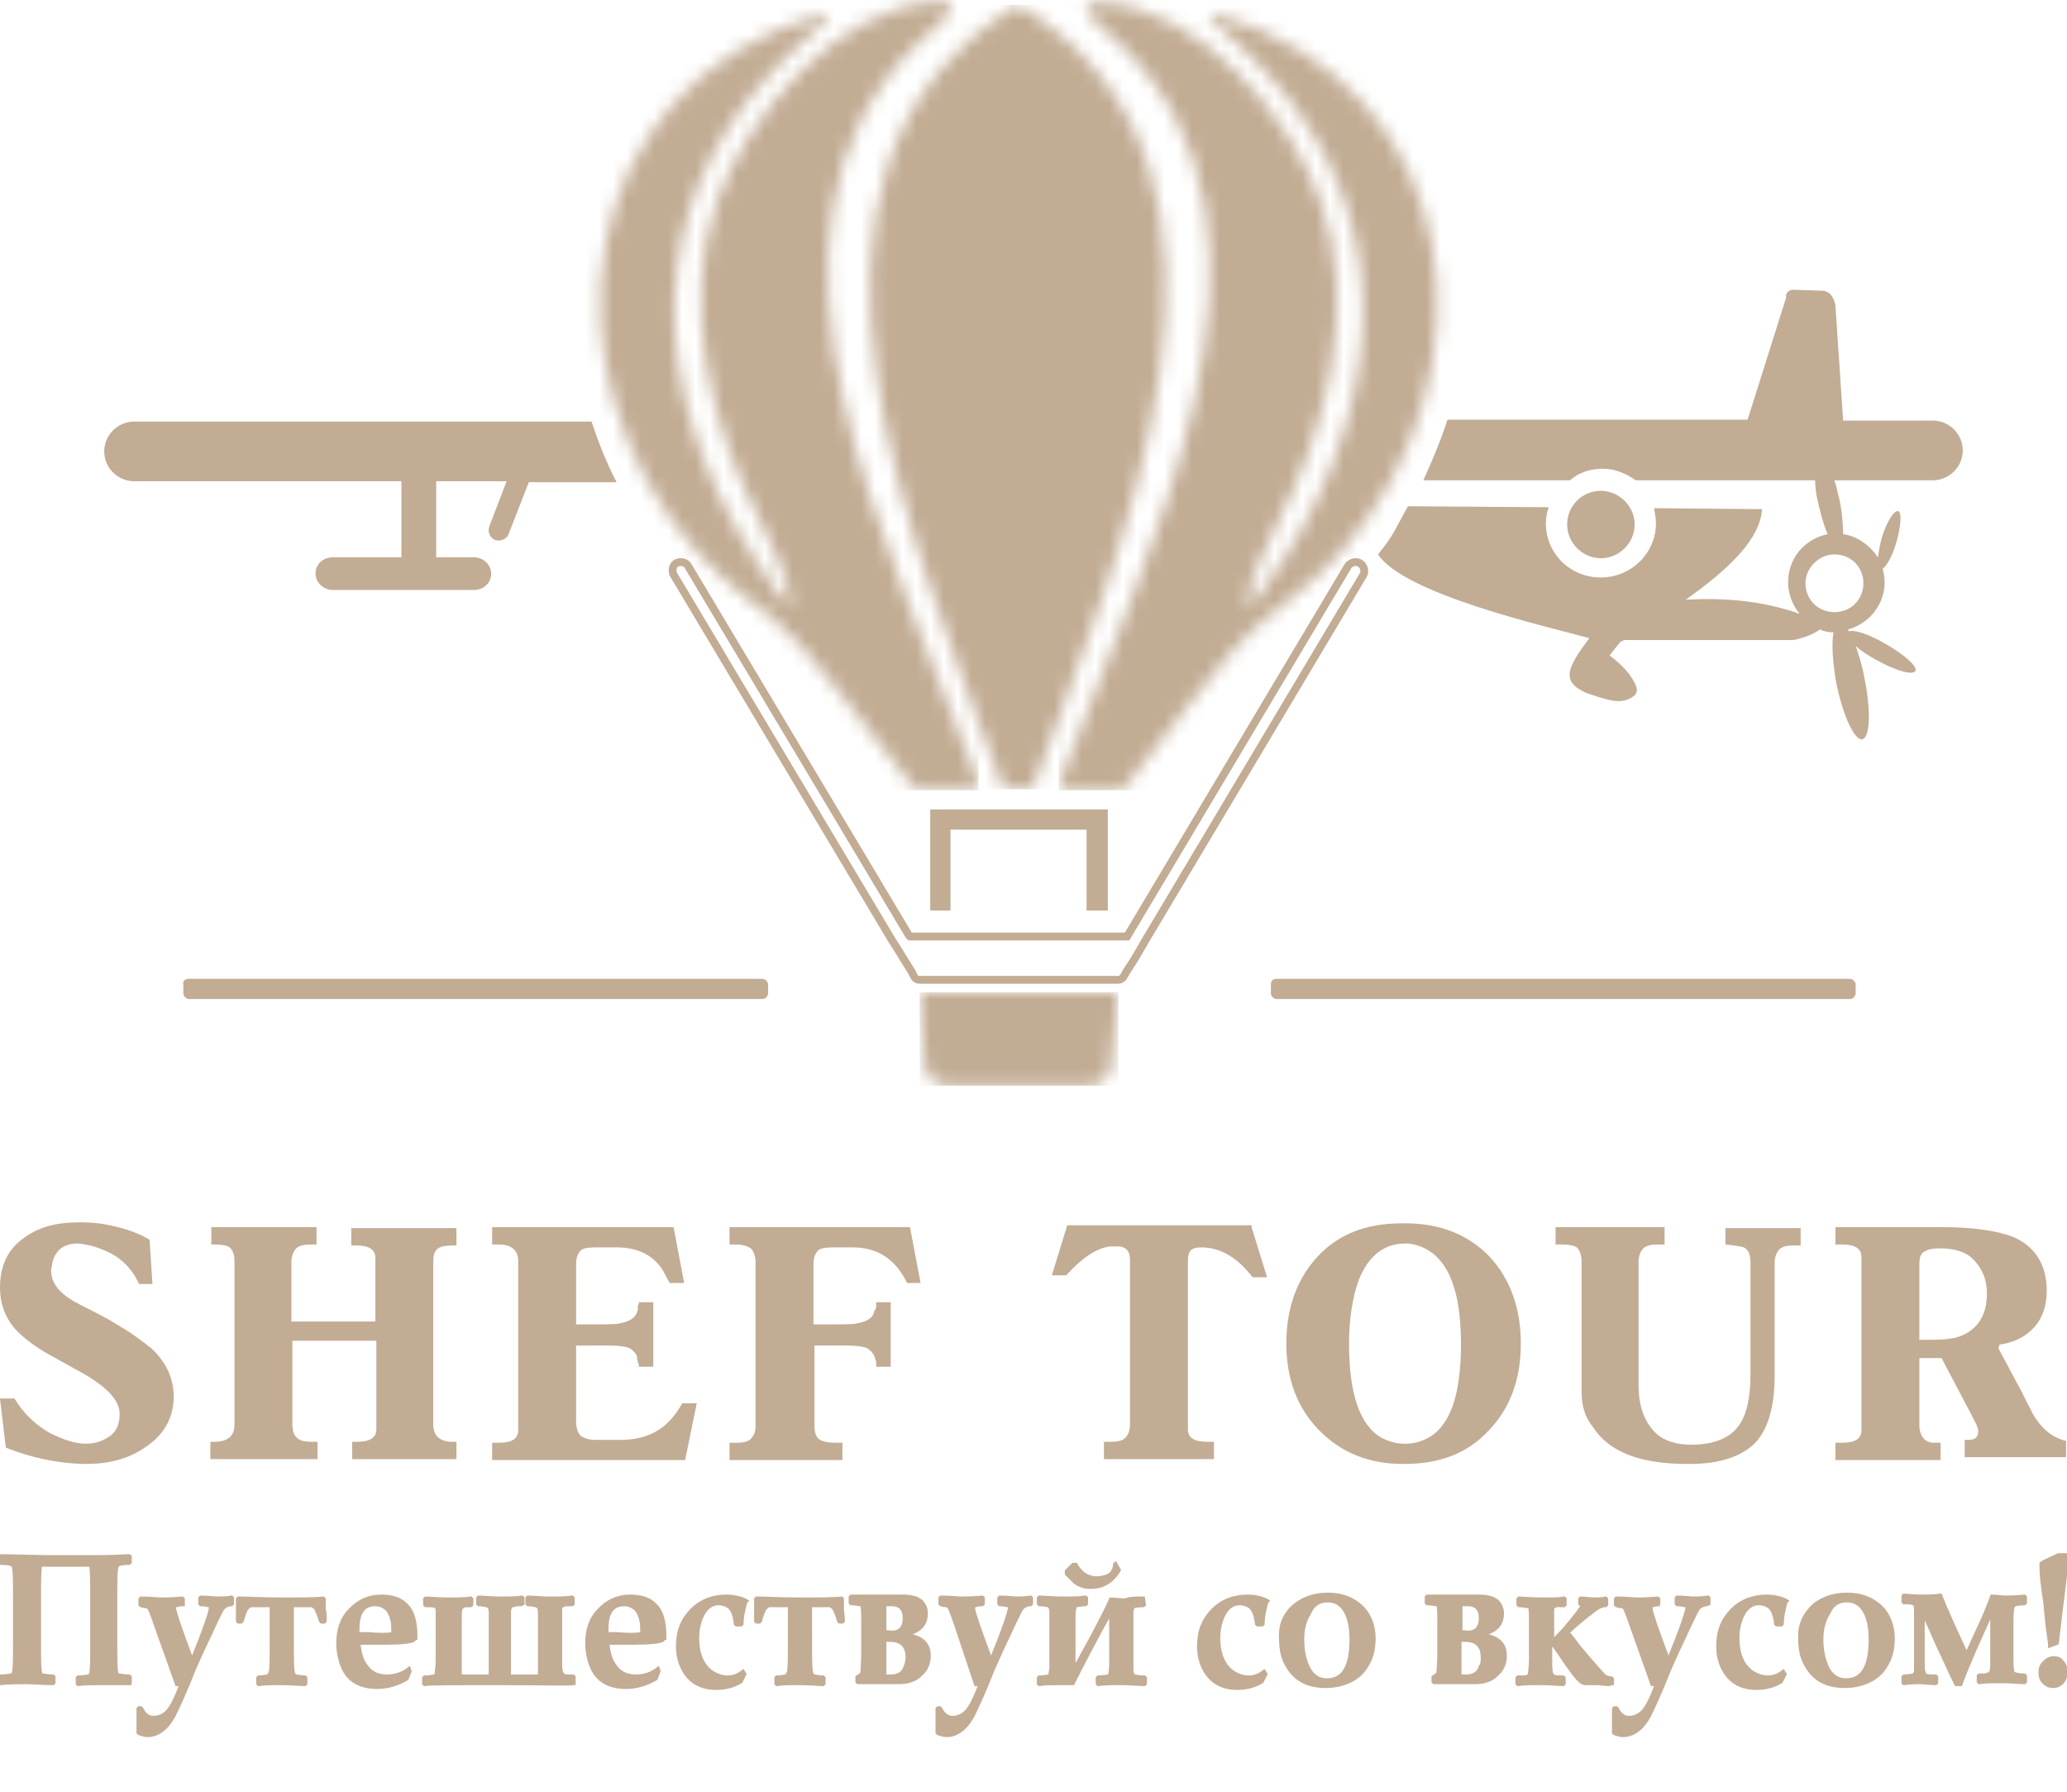 <svg width="150" height="130" viewBox="0 0 150 130" fill="none" xmlns="http://www.w3.org/2000/svg">
<g clip-path="url(#clip0_52_3577)">
<path d="M139.286 91.762V97.209H140.406C140.966 97.209 141.457 97.139 141.877 97.069C143.417 96.65 144.188 95.533 144.188 93.857C144.188 92.74 143.768 91.832 142.927 91.133C142.437 90.784 141.737 90.575 140.756 90.575C140.266 90.575 139.916 90.645 139.706 90.784C139.356 90.924 139.286 91.273 139.286 91.762ZM139.286 98.675V103.354C139.286 103.494 139.286 103.704 139.356 103.913C139.496 104.402 139.846 104.681 140.336 104.681H140.826V105.938H133.193V104.681H133.683C134.594 104.681 135.084 104.402 135.084 103.773V91.203C135.084 90.575 134.594 90.295 133.683 90.295H133.193V89.038H141.036C143.277 89.038 144.958 89.318 146.078 89.737C147.689 90.435 148.529 91.762 148.529 93.647C148.529 94.695 148.249 95.603 147.619 96.301C146.989 96.999 146.148 97.418 145.098 97.558L145.028 97.838L146.709 100.98C146.779 101.12 146.919 101.399 147.129 101.818C147.199 101.958 147.339 102.167 147.479 102.516C148.109 103.634 148.95 104.332 149.93 104.542V105.729H142.577V104.472H142.857C143.347 104.472 143.557 104.262 143.557 103.843C143.557 103.704 143.487 103.424 143.277 103.075C143.207 102.935 143.137 102.796 143.067 102.656L140.896 98.536H139.286V98.675ZM114.776 100.98V91.552C114.776 91.064 114.636 90.714 114.426 90.505C114.216 90.365 113.866 90.295 113.375 90.295H112.885V89.038H120.798V90.295H120.308C119.818 90.295 119.468 90.365 119.258 90.575C119.048 90.784 118.908 91.133 118.908 91.622V100.491C118.908 102.028 119.328 103.215 120.238 104.053C120.798 104.542 121.639 104.821 122.759 104.821C124.37 104.821 125.56 104.332 126.19 103.424C126.751 102.656 127.031 101.399 127.031 99.723V91.622C127.031 91.064 126.891 90.645 126.541 90.505C126.331 90.435 125.91 90.365 125.21 90.295V89.108H130.672V90.365H130.182C129.692 90.365 129.342 90.435 129.132 90.645C128.922 90.854 128.782 91.203 128.782 91.692V99.863C128.782 102.097 128.291 103.704 127.381 104.681C126.401 105.659 124.86 106.218 122.619 106.218H122.409C118.978 106.218 116.737 105.31 115.616 103.564C114.986 102.796 114.776 101.958 114.776 100.98ZM101.961 104.751C102.591 104.751 103.081 104.611 103.641 104.332C105.252 103.424 106.022 101.19 106.022 97.488C106.022 93.019 104.762 90.575 102.241 90.226H101.961C100.42 90.226 99.3 91.133 98.599 92.879C98.179 94.066 97.899 95.603 97.899 97.488C97.899 101.12 98.669 103.424 100.28 104.332C100.84 104.611 101.331 104.751 101.961 104.751ZM101.821 106.218C99.3 106.218 97.269 105.38 95.658 103.704C94.118 102.097 93.347 100.002 93.347 97.488C93.347 94.904 94.118 92.809 95.588 91.203C97.129 89.527 99.16 88.759 101.751 88.759H101.961C104.552 88.759 106.583 89.597 108.123 91.203C109.594 92.809 110.364 94.904 110.364 97.488C110.364 100.072 109.594 102.167 108.053 103.773C106.513 105.449 104.482 106.218 101.891 106.218H101.821ZM90.826 89.038L91.947 92.67H90.896C89.776 91.203 88.515 90.505 87.185 90.505C86.835 90.505 86.555 90.575 86.415 90.714C86.275 90.854 86.204 91.133 86.204 91.483V103.704C86.204 104.332 86.695 104.611 87.605 104.611H88.095V105.868H80.112V104.611H80.602C81.092 104.611 81.443 104.542 81.653 104.332C81.863 104.123 82.003 103.843 82.003 103.285V91.413C82.003 90.784 81.723 90.435 81.092 90.435H80.812C80.742 90.435 80.602 90.435 80.532 90.435C79.552 90.575 78.501 91.273 77.381 92.53H76.331L77.451 88.899H90.826V89.038ZM66.036 89.038L66.807 93.089H65.826C64.986 91.343 63.656 90.505 61.905 90.505H60.434C59.944 90.505 59.524 90.575 59.384 90.714C59.174 90.924 59.034 91.203 59.034 91.762V96.092H60.434C61.344 96.092 61.905 96.092 62.185 96.022C62.955 95.882 63.375 95.603 63.445 95.114L63.515 95.044V94.974C63.515 94.974 63.585 94.904 63.585 94.835V94.485H64.636V99.164H63.585V98.885C63.585 98.745 63.515 98.606 63.445 98.396C63.375 98.187 63.165 97.977 62.955 97.838C62.675 97.698 62.185 97.628 61.415 97.628H59.104V103.424C59.104 103.983 59.244 104.332 59.524 104.472C59.734 104.611 60.154 104.681 60.714 104.681H61.135V105.938H52.941V104.681H53.431C53.922 104.681 54.272 104.611 54.482 104.402C54.692 104.192 54.832 103.913 54.832 103.424V91.622C54.832 91.133 54.692 90.784 54.482 90.575C54.272 90.435 53.922 90.295 53.431 90.295H52.941V89.038H66.036ZM48.88 89.038L49.65 93.089H48.599C48.529 92.949 48.319 92.6 48.109 92.181C47.409 91.064 46.288 90.505 44.748 90.505H43.207C42.647 90.505 42.297 90.575 42.157 90.714C41.947 90.924 41.807 91.203 41.807 91.762V96.092H43.207C44.118 96.092 44.748 96.092 44.958 96.022C45.728 95.882 46.148 95.603 46.288 95.044V94.974C46.288 94.904 46.288 94.904 46.288 94.835V94.765C46.288 94.765 46.288 94.695 46.358 94.625V94.485H47.409V99.164H46.358V99.025C46.358 98.955 46.358 98.955 46.288 98.885V98.815C46.288 98.745 46.218 98.606 46.218 98.396C46.148 98.187 45.938 97.977 45.728 97.838C45.448 97.698 44.958 97.628 44.188 97.628H41.807V103.145C41.807 103.634 41.947 103.983 42.157 104.192C42.367 104.332 42.717 104.472 43.207 104.472H45.028C46.569 104.472 47.759 103.983 48.599 103.075C48.95 102.726 49.23 102.307 49.51 101.818H50.56L49.72 105.938H35.714V104.681H36.205C37.115 104.681 37.605 104.402 37.605 103.773V91.483C37.605 90.714 37.115 90.295 36.205 90.295H35.714V89.038H48.88ZM17.017 103.354V91.483C17.017 90.994 16.877 90.714 16.667 90.505C16.457 90.365 16.106 90.295 15.616 90.295H15.336V89.038H22.969V90.295H22.619C22.129 90.295 21.709 90.365 21.499 90.575C21.288 90.784 21.148 91.133 21.148 91.622V95.882H27.241V91.273C27.241 90.645 26.751 90.365 25.84 90.365H25.49V89.108H33.123V90.365H32.913C32.353 90.365 32.003 90.435 31.793 90.575C31.513 90.784 31.443 91.064 31.443 91.622V103.354C31.443 104.192 31.933 104.611 32.843 104.611H33.123V105.868H25.56V104.611H25.91C26.821 104.611 27.311 104.332 27.311 103.704V97.279H21.218V103.354C21.218 103.843 21.358 104.192 21.569 104.332C21.779 104.542 22.129 104.611 22.689 104.611H23.039V105.868H15.266V104.611H15.546C16.527 104.611 17.017 104.192 17.017 103.354ZM10.084 93.159C9.594 92.041 8.754 91.203 7.563 90.714C7.073 90.505 6.653 90.365 6.162 90.295C5.882 90.226 5.742 90.226 5.602 90.226C4.622 90.226 3.992 90.714 3.782 91.692C3.782 91.832 3.711 91.971 3.711 92.181C3.711 93.089 4.272 93.787 5.462 94.485C5.532 94.485 5.602 94.555 5.742 94.625C7.143 95.323 8.053 95.812 8.473 96.092C9.454 96.65 10.294 97.279 10.994 97.838C12.045 98.815 12.605 100.002 12.605 101.329C12.605 102.866 11.905 104.123 10.504 105.03C9.314 105.868 7.843 106.218 6.232 106.218H5.952C4.202 106.148 2.311 105.799 0.42 105.03L0 101.469H1.05C1.681 102.516 2.521 103.354 3.641 103.983C4.622 104.472 5.462 104.751 6.232 104.751C6.933 104.751 7.493 104.542 7.983 104.192C8.473 103.843 8.683 103.285 8.683 102.586C8.683 101.539 7.633 100.491 5.532 99.374L3.641 98.326C2.521 97.698 1.681 97.069 1.05 96.371C0.35 95.533 0 94.555 0 93.438C0 91.832 0.56 90.645 1.751 89.807C2.801 89.038 4.062 88.689 5.742 88.689H5.952C6.653 88.689 7.423 88.759 8.263 88.969C9.244 89.178 10.154 89.527 10.854 89.946L11.064 93.159H10.084Z" fill="#C2AC94"/>
<path fill-rule="evenodd" clip-rule="evenodd" d="M31.653 34.917V40.434H34.384C35.084 40.434 35.644 40.993 35.644 41.621C35.644 42.319 35.084 42.808 34.384 42.808H24.16C23.459 42.808 22.899 42.25 22.899 41.621C22.899 40.923 23.459 40.434 24.16 40.434H29.132V34.917H9.734C8.543 34.917 7.563 33.939 7.563 32.752C7.563 31.565 8.543 30.587 9.734 30.587H42.927C43.417 32.054 43.978 33.52 44.748 34.987H38.375L36.905 38.758C36.765 39.107 36.344 39.317 35.924 39.177C35.574 39.037 35.364 38.618 35.504 38.199L36.765 34.917H31.653Z" fill="#C2AC94"/>
<path fill-rule="evenodd" clip-rule="evenodd" d="M133.123 40.224C134.314 40.224 135.224 41.132 135.224 42.319C135.224 43.507 134.314 44.414 133.123 44.414C131.933 44.414 131.022 43.507 131.022 42.319C131.022 41.202 132.003 40.224 133.123 40.224ZM116.176 35.615C117.507 35.615 118.627 36.733 118.627 38.059C118.627 39.386 117.507 40.504 116.176 40.504C114.846 40.504 113.725 39.386 113.725 38.059C113.725 36.733 114.776 35.615 116.176 35.615ZM130.042 21.02L132.143 21.09C132.773 21.09 133.053 21.509 133.193 22.137L133.754 30.517H140.266C141.457 30.517 142.437 31.495 142.437 32.682C142.437 33.87 141.457 34.847 140.266 34.847H133.123C133.263 35.266 133.333 35.685 133.473 36.174C133.683 37.152 133.754 38.129 133.754 38.758C134.804 38.898 135.714 39.596 136.275 40.434C136.345 40.015 136.415 39.526 136.555 39.037C136.905 37.85 137.465 37.012 137.745 37.082C138.025 37.152 137.955 38.199 137.605 39.386C137.325 40.364 136.905 41.062 136.625 41.272C136.695 41.551 136.765 41.9 136.765 42.25C136.765 43.856 135.644 45.252 134.104 45.671L134.174 45.811C134.594 45.671 135.644 46.021 136.835 46.719C138.165 47.487 139.146 48.325 139.006 48.674C138.796 49.023 137.605 48.674 136.204 47.906C135.574 47.557 135.014 47.208 134.664 46.859C134.874 47.487 135.154 48.325 135.294 49.163C135.784 51.538 135.714 53.493 135.154 53.633C134.594 53.772 133.754 51.956 133.263 49.582C132.983 48.046 132.913 46.649 133.053 45.881C132.703 45.881 132.353 45.811 132.073 45.671C131.583 46.021 130.882 46.3 130.112 46.44H117.857L117.577 46.579L116.807 47.557C117.647 48.185 118.207 48.814 118.487 49.303C118.908 50.001 118.978 50.42 118.067 50.769C117.297 51.049 116.387 50.7 115.126 50.281C113.235 49.443 113.725 48.465 115.336 46.3C111.975 45.392 101.891 43.088 100 40.224C101.19 38.758 101.19 38.478 102.171 36.733L112.395 36.803C112.255 37.152 112.185 37.571 112.185 37.99C112.185 40.154 113.936 41.9 116.176 41.9C118.347 41.9 120.168 40.154 120.168 37.99C120.168 37.571 120.098 37.221 120.028 36.872L127.871 36.942C127.731 39.107 125.49 41.272 122.339 43.507C125.14 43.367 127.661 43.576 130.252 44.414L130.602 44.554C130.112 43.926 129.762 43.157 129.762 42.25C129.762 40.504 130.952 39.107 132.633 38.758C132.353 38.129 132.143 37.361 131.933 36.453C131.793 35.895 131.723 35.336 131.723 34.847H118.697C117.997 34.358 117.227 34.009 116.317 34.009C115.406 34.009 114.566 34.288 113.936 34.847H103.291C103.922 33.45 104.552 31.984 105.042 30.448H126.821L129.622 21.579C129.552 21.299 129.762 21.09 130.042 21.02Z" fill="#C2AC94"/>
<path fill-rule="evenodd" clip-rule="evenodd" d="M13.726 71.021H55.322C55.532 71.021 55.742 71.231 55.742 71.44V72.069C55.742 72.278 55.532 72.488 55.322 72.488H13.726C13.516 72.488 13.306 72.278 13.306 72.069V71.44C13.236 71.161 13.446 71.021 13.726 71.021Z" fill="#C2AC94"/>
<path fill-rule="evenodd" clip-rule="evenodd" d="M67.507 58.73H68.977H78.851H80.392V60.197V66.063H78.851V60.197H68.977V66.063H67.507V60.197V58.73Z" fill="#C2AC94"/>
<mask id="mask0_52_3577" style="mask-type:luminance" maskUnits="userSpaceOnUse" x="66" y="71" width="16" height="8">
<path d="M66.737 71.999H81.163L80.672 77.166C80.602 78.004 79.972 78.773 79.062 78.773H68.698C67.857 78.773 67.157 78.074 67.087 77.166L66.737 71.999Z" fill="white"/>
</mask>
<g mask="url(#mask0_52_3577)">
<path d="M81.163 71.999H66.737V78.773H81.163V71.999Z" fill="#C2AC94"/>
</g>
<path d="M98.669 40.853C98.389 40.713 98.039 40.783 97.829 41.062L81.793 67.948H66.037L65.966 67.879L49.93 41.062C49.79 40.783 49.37 40.713 49.09 40.853C48.81 40.992 48.739 41.411 48.88 41.691L64.776 68.298L64.916 68.507L66.177 70.532C66.317 70.812 66.387 71.091 66.737 71.091H81.162C81.443 71.091 81.583 70.812 81.723 70.532L82.353 69.555L83.123 68.228L98.95 41.691C99.09 41.411 98.95 40.992 98.669 40.853Z" stroke="#C2AC94" stroke-width="0.567" stroke-miterlimit="22.926"/>
<mask id="mask1_52_3577" style="mask-type:luminance" maskUnits="userSpaceOnUse" x="63" y="0" width="22" height="58">
<path d="M73.88 0.349C93.908 12.43 80.882 40.713 74.93 57.264H72.829C66.877 40.713 53.852 12.5 73.88 0.349Z" fill="white"/>
</mask>
<g mask="url(#mask1_52_3577)">
<path d="M93.978 0.349H53.852V57.264H93.978V0.349Z" fill="#C2AC94"/>
</g>
<mask id="mask2_52_3577" style="mask-type:luminance" maskUnits="userSpaceOnUse" x="43" y="0" width="29" height="58">
<path d="M66.457 57.334C63.656 54.051 59.384 47.627 56.233 45.043C54.762 43.786 52.731 42.389 50.7 40.154C39.006 27.026 41.527 6.355 59.384 1.117C61.485 0.489 58.474 2.793 58.123 3.142C47.199 12.989 46.569 25.838 53.361 38.199C54.132 39.596 55.742 42.18 56.723 43.367C57.143 43.856 57.423 43.995 57.353 43.367C57.143 41.9 55.883 39.247 55.182 37.85C51.611 31.006 49.37 22.137 52.031 14.595C54.202 8.45 60.785 0.559 67.787 0.14C70.868 -0.07 67.507 2.235 66.807 2.933C52.171 16.76 65.196 40.853 70.728 56.007C70.868 56.286 71.009 56.775 71.079 57.334H66.457Z" fill="white"/>
</mask>
<g mask="url(#mask2_52_3577)">
<path d="M71.009 0H39.006V57.334H71.009V0Z" fill="#C2AC94"/>
</g>
<mask id="mask3_52_3577" style="mask-type:luminance" maskUnits="userSpaceOnUse" x="76" y="0" width="29" height="58">
<path d="M81.443 57.334C84.244 54.051 88.516 47.627 91.667 45.043C93.137 43.786 95.168 42.389 97.199 40.154C108.824 27.096 106.373 6.425 88.516 1.117C86.415 0.489 89.426 2.793 89.776 3.142C100.63 13.059 101.261 25.908 94.538 38.269C93.768 39.666 92.157 42.249 91.177 43.437C90.756 43.925 90.476 44.065 90.546 43.437C90.756 41.97 92.017 39.316 92.717 37.92C96.289 31.076 98.529 22.207 95.868 14.665C93.698 8.52 87.115 0.628 80.112 0.209C77.031 -4.87864e-05 80.392 2.304 81.093 3.003C95.728 16.83 82.703 40.923 77.171 56.077C77.031 56.356 76.891 56.845 76.821 57.404H81.443V57.334Z" fill="white"/>
</mask>
<g mask="url(#mask3_52_3577)">
<path d="M108.824 0H76.821V57.334H108.824V0Z" fill="#C2AC94"/>
</g>
<path fill-rule="evenodd" clip-rule="evenodd" d="M92.647 71.021H134.244C134.454 71.021 134.664 71.231 134.664 71.44V72.069C134.664 72.278 134.454 72.488 134.244 72.488H92.647C92.437 72.488 92.227 72.278 92.227 72.069V71.44C92.227 71.161 92.367 71.021 92.647 71.021Z" fill="#C2AC94"/>
<path d="M149.02 120.274C149.3 120.274 149.51 120.343 149.65 120.553C149.86 120.762 149.93 120.972 149.93 121.321C149.93 121.6 149.86 121.88 149.65 122.089C149.44 122.299 149.23 122.369 149.02 122.369C148.74 122.369 148.529 122.299 148.319 122.089C148.109 121.88 148.039 121.67 148.039 121.321C148.039 121.042 148.109 120.832 148.319 120.623C148.529 120.413 148.74 120.274 149.02 120.274ZM148.74 119.436C148.74 119.226 148.669 118.877 148.599 118.318C148.529 117.759 148.459 117.061 148.389 116.293C148.179 114.966 148.109 114.128 148.109 113.709C148.109 113.639 148.109 113.569 148.109 113.43C148.179 113.36 148.599 113.15 149.37 112.801H150C150 112.941 150 113.011 150 113.081C150 113.43 149.93 113.919 149.86 114.617L149.58 116.852L149.3 119.226L148.74 119.436ZM142.297 122.229H141.947C141.947 122.229 141.807 121.95 141.597 121.531L140.826 119.854C140.616 119.435 140.406 118.947 140.196 118.458L139.566 117.061V120.413C139.566 120.902 139.566 121.251 139.636 121.321C139.636 121.461 139.706 121.531 139.776 121.531C139.846 121.6 140.056 121.6 140.476 121.6L140.546 121.67V122.089L140.476 122.159C140.056 122.159 139.636 122.089 139.286 122.089C139.006 122.089 138.655 122.089 138.165 122.159L138.095 122.089V121.67L138.165 121.6C138.515 121.6 138.725 121.531 138.796 121.531C138.866 121.531 138.936 121.461 139.006 121.321C139.006 121.251 139.006 120.902 139.006 120.343V117.899V116.852C139.006 116.642 139.006 116.502 138.936 116.433C138.866 116.363 138.725 116.293 138.445 116.293C138.375 116.293 138.305 116.293 138.165 116.293L138.095 116.223V115.804L138.165 115.734C138.515 115.734 138.866 115.804 139.356 115.804C139.846 115.804 140.336 115.804 140.826 115.734C141.176 116.642 141.807 118.039 142.717 119.994C142.997 119.366 143.347 118.597 143.768 117.69C144.188 116.782 144.398 116.153 144.538 115.804C144.888 115.804 145.238 115.874 145.518 115.874C145.658 115.874 146.148 115.874 146.919 115.804L146.989 115.874V116.293L146.919 116.363C146.569 116.363 146.359 116.433 146.289 116.433C146.218 116.433 146.148 116.502 146.078 116.572C146.078 116.642 146.008 116.991 146.008 117.48C146.008 118.039 146.008 118.458 146.008 118.877C146.008 119.505 146.008 120.064 146.008 120.553C146.008 121.042 146.078 121.251 146.078 121.321C146.078 121.391 146.148 121.391 146.289 121.461C146.359 121.461 146.569 121.531 146.919 121.531L146.989 121.6V122.019L146.919 122.089C146.499 122.089 145.938 122.019 145.238 122.019C144.678 122.019 144.118 122.019 143.627 122.089L143.557 122.019V121.6L143.627 121.531C143.978 121.531 144.188 121.531 144.258 121.461C144.328 121.461 144.398 121.391 144.468 121.321C144.468 121.251 144.538 121.112 144.538 120.832C144.538 120.553 144.538 119.994 144.538 119.086V116.991C143.627 119.016 142.857 120.693 142.297 122.229ZM132.213 118.947C132.213 119.715 132.353 120.343 132.563 120.832C132.843 121.531 133.333 121.88 133.964 121.88C135.154 121.88 135.714 120.902 135.714 118.947C135.714 118.109 135.574 117.41 135.294 116.921C135.014 116.433 134.594 116.153 134.034 116.153C133.403 116.153 132.983 116.433 132.703 117.061C132.353 117.62 132.213 118.248 132.213 118.947ZM131.653 116.433C132.283 115.944 133.053 115.664 134.034 115.664C135.014 115.664 135.784 115.944 136.415 116.502C137.045 117.061 137.395 117.899 137.395 118.877C137.395 119.575 137.255 120.204 136.975 120.693C136.695 121.251 136.275 121.67 135.714 121.95C135.154 122.229 134.524 122.369 133.894 122.369C132.563 122.369 131.653 121.88 131.092 120.902C130.742 120.343 130.602 119.715 130.602 118.877C130.532 117.899 130.952 117.061 131.653 116.433ZM129.622 116.223C129.482 116.712 129.342 117.271 129.342 117.829L129.272 117.899H128.922L128.852 117.829C128.782 117.131 128.571 116.642 128.221 116.502C128.081 116.433 127.871 116.363 127.661 116.363C127.031 116.363 126.611 116.782 126.331 117.55C126.19 117.969 126.12 118.388 126.12 118.807C126.12 119.994 126.471 120.832 127.171 121.321C127.521 121.531 127.871 121.67 128.291 121.67C128.711 121.67 129.062 121.531 129.412 121.251L129.552 121.461L129.272 122.019C128.711 122.369 128.081 122.508 127.451 122.508C126.611 122.508 125.91 122.229 125.42 121.67C124.93 121.112 124.65 120.343 124.65 119.436C124.65 118.318 125 117.48 125.7 116.782C126.331 116.153 127.171 115.804 128.221 115.804C128.782 115.804 129.342 115.944 129.692 116.153L129.622 116.223ZM123.95 116.363L123.88 116.433C123.599 116.433 123.389 116.572 123.249 116.712C123.109 116.921 122.619 117.969 121.709 119.924C121.359 120.693 121.078 121.321 120.868 121.88C120.378 123.067 120.028 123.835 119.818 124.254C119.678 124.603 119.468 124.883 119.258 125.162C118.838 125.651 118.347 125.93 117.787 125.93C117.577 125.93 117.367 125.86 117.157 125.79L117.087 125.721C117.087 125.441 117.087 125.162 117.087 125.022C117.087 124.603 117.087 124.254 117.087 123.975L117.157 123.905H117.297L117.367 123.975C117.577 124.394 117.857 124.603 118.207 124.603C118.557 124.603 118.908 124.464 119.188 124.184C119.468 123.905 119.748 123.346 120.028 122.648C120.098 122.438 120.168 122.299 120.238 122.229H119.888L118.347 117.899C118.137 117.271 117.997 116.921 117.927 116.782C117.857 116.642 117.787 116.572 117.647 116.572C117.577 116.572 117.507 116.572 117.297 116.502L117.227 116.433V116.014L117.297 115.944C117.997 115.944 118.487 116.014 118.768 116.014C119.048 116.014 119.608 116.014 120.308 115.944L120.378 116.014V116.433H120.448C120.308 116.433 120.168 116.433 119.958 116.502C119.818 116.502 119.818 116.572 119.818 116.712C119.818 116.921 120.238 118.178 121.078 120.413C121.989 118.178 122.409 116.921 122.409 116.642C122.409 116.572 122.339 116.502 122.269 116.502C122.199 116.502 121.989 116.433 121.709 116.433L121.639 116.363V115.944L121.709 115.874C122.269 115.874 122.689 115.944 122.899 115.944C123.179 115.944 123.529 115.944 123.95 115.874L124.02 115.944V116.363H123.95ZM116.877 122.159L116.807 122.229C116.457 122.229 116.176 122.159 115.896 122.159C115.826 122.159 115.686 122.159 115.476 122.159C115.266 122.159 115.126 122.159 115.056 122.159C114.916 122.159 114.776 122.089 114.706 122.019C114.426 121.81 114.076 121.321 113.585 120.623C113.025 119.785 112.675 119.296 112.535 119.156V120.413C112.535 120.902 112.535 121.251 112.605 121.391C112.605 121.531 112.745 121.6 112.955 121.67C112.955 121.67 113.095 121.67 113.445 121.67L113.515 121.74V122.159L113.445 122.229C113.095 122.229 112.535 122.159 111.835 122.159C111.134 122.159 110.574 122.159 110.154 122.229L110.084 122.159V121.74L110.154 121.67C110.434 121.67 110.574 121.67 110.644 121.67C110.854 121.67 110.994 121.531 110.994 121.391C110.994 121.251 111.064 120.972 111.064 120.413V118.248C111.064 117.201 111.064 116.712 110.994 116.642C110.924 116.572 110.924 116.572 110.854 116.572C110.784 116.572 110.504 116.502 110.224 116.502L110.154 116.433V116.014L110.224 115.944C110.574 115.944 111.134 116.014 111.905 116.014C112.605 116.014 113.165 116.014 113.515 115.944L113.585 116.014V116.433L113.515 116.502C113.165 116.502 113.025 116.502 113.025 116.502C112.815 116.502 112.675 116.642 112.675 116.782C112.675 116.921 112.675 117.271 112.675 117.829V119.016C113.165 118.597 113.725 117.969 114.426 117.061C114.636 116.782 114.776 116.572 114.776 116.572C114.776 116.502 114.776 116.502 114.706 116.433L114.636 116.363V116.014L114.706 115.944C115.056 115.944 115.406 116.014 115.686 116.014C115.966 116.014 116.246 116.014 116.527 115.944L116.597 116.014V116.433L116.527 116.502C116.246 116.502 115.966 116.642 115.616 116.921C114.986 117.41 114.356 117.899 113.796 118.458C113.936 118.597 114.216 118.947 114.566 119.436L115.336 120.343C115.896 120.972 116.246 121.391 116.387 121.531C116.527 121.67 116.737 121.74 116.947 121.74L117.017 121.81V122.159H116.877ZM107.563 120.274C107.563 119.435 107.143 119.016 106.303 119.016C106.162 119.016 106.092 119.016 105.952 119.016V120.972C105.952 121.181 105.952 121.391 105.952 121.6C106.092 121.6 106.232 121.6 106.373 121.6C106.933 121.6 107.283 121.391 107.423 120.902C107.563 120.762 107.563 120.483 107.563 120.274ZM107.423 117.41C107.423 116.782 107.143 116.433 106.513 116.433C106.373 116.433 106.162 116.433 106.022 116.433C106.022 116.782 106.022 117.061 106.022 117.271V118.388C106.092 118.388 106.162 118.388 106.232 118.388C107.003 118.528 107.423 118.178 107.423 117.41ZM109.244 120.134C109.244 120.693 109.034 121.181 108.613 121.531C108.193 121.95 107.633 122.089 107.003 122.089C106.933 122.089 106.653 122.089 106.162 122.089C106.022 122.089 105.672 122.089 105.252 122.089C104.622 122.089 104.202 122.089 104.062 122.089L103.992 122.019V121.74V121.67C104.202 121.531 104.342 121.461 104.342 121.391C104.342 121.321 104.412 120.762 104.412 119.924V117.969C104.412 117.061 104.412 116.642 104.342 116.502C104.272 116.433 104.272 116.433 104.202 116.433C104.132 116.433 103.922 116.363 103.571 116.363L103.501 116.293V115.874L103.571 115.804C104.272 115.804 104.692 115.804 104.832 115.804C105.812 115.804 106.513 115.804 106.863 115.804C107.073 115.804 107.283 115.804 107.353 115.804C108.123 115.804 108.613 116.014 108.824 116.363C108.964 116.572 109.034 116.782 109.034 117.061C109.034 117.62 108.824 118.039 108.333 118.318C108.123 118.458 107.843 118.528 107.563 118.597C108.683 118.737 109.244 119.226 109.244 120.134ZM94.538 118.947C94.538 119.715 94.678 120.343 94.888 120.832C95.168 121.531 95.658 121.88 96.288 121.88C97.479 121.88 98.039 120.902 98.039 118.947C98.039 118.109 97.899 117.41 97.619 116.921C97.339 116.433 96.919 116.153 96.359 116.153C95.728 116.153 95.308 116.433 95.028 117.061C94.678 117.62 94.538 118.248 94.538 118.947ZM93.978 116.433C94.608 115.944 95.378 115.664 96.359 115.664C97.339 115.664 98.109 115.944 98.74 116.502C99.37 117.061 99.72 117.899 99.72 118.877C99.72 119.575 99.58 120.204 99.3 120.693C99.02 121.251 98.599 121.67 98.039 121.95C97.479 122.229 96.849 122.369 96.219 122.369C94.888 122.369 93.978 121.88 93.417 120.902C93.067 120.343 92.927 119.715 92.927 118.877C92.857 117.899 93.207 117.061 93.978 116.433ZM91.947 116.223C91.807 116.712 91.667 117.271 91.667 117.829L91.597 117.899H91.246L91.177 117.829C91.106 117.131 90.896 116.642 90.546 116.502C90.406 116.433 90.196 116.363 89.986 116.363C89.356 116.363 88.936 116.782 88.656 117.55C88.515 117.969 88.445 118.388 88.445 118.807C88.445 119.994 88.796 120.832 89.496 121.321C89.846 121.531 90.196 121.67 90.616 121.67C91.036 121.67 91.387 121.531 91.737 121.251L91.877 121.461L91.597 122.019C91.036 122.369 90.406 122.508 89.776 122.508C88.936 122.508 88.235 122.229 87.745 121.67C87.255 121.112 86.975 120.343 86.975 119.436C86.975 118.318 87.325 117.48 88.025 116.782C88.656 116.153 89.496 115.804 90.546 115.804C91.106 115.804 91.667 115.944 92.017 116.153L91.947 116.223ZM80.952 113.43L81.233 113.919C80.742 114.757 80.042 115.176 79.202 115.176C78.992 115.176 78.781 115.176 78.571 115.106C78.361 115.036 78.221 114.966 78.011 114.826C77.871 114.687 77.661 114.477 77.381 114.198V113.988L77.871 113.5H78.081C78.431 114.128 78.922 114.477 79.622 114.477C79.902 114.477 80.112 114.407 80.322 114.338C80.532 114.268 80.672 114.128 80.742 113.988C80.812 113.849 80.882 113.709 80.882 113.5L80.952 113.43ZM82.983 115.944L83.053 116.433L82.983 116.502C82.563 116.502 82.353 116.572 82.283 116.572C82.213 116.642 82.143 116.782 82.143 116.991V117.55C82.143 117.759 82.143 118.178 82.143 118.947C82.143 119.645 82.143 120.204 82.143 120.693C82.143 121.112 82.143 121.391 82.213 121.461C82.213 121.531 82.283 121.6 82.353 121.6C82.423 121.6 82.633 121.67 83.053 121.67L83.123 121.74V122.159L83.053 122.229C82.633 122.229 82.143 122.159 81.373 122.159C80.672 122.159 80.112 122.159 79.692 122.229L79.622 122.159V121.74L79.692 121.67C80.042 121.67 80.322 121.6 80.392 121.6C80.462 121.6 80.532 121.531 80.532 121.461C80.532 121.391 80.602 121.181 80.602 120.762C80.602 120.343 80.602 119.785 80.602 118.947V116.991C79.482 119.016 78.571 120.762 77.871 122.159H76.751C76.26 122.159 75.84 122.159 75.42 122.229L75.35 122.159V121.74L75.42 121.67C75.77 121.67 75.98 121.6 76.05 121.6C76.12 121.6 76.191 121.531 76.191 121.461C76.191 121.391 76.26 121.181 76.26 120.902C76.26 120.553 76.26 120.274 76.26 120.134C76.26 118.667 76.26 117.759 76.26 117.34C76.26 116.921 76.26 116.712 76.191 116.642C76.121 116.572 76.12 116.502 76.05 116.502C75.98 116.502 75.77 116.433 75.42 116.433L75.35 116.363V115.944L75.42 115.874C75.84 115.874 76.331 115.944 77.101 115.944C77.801 115.944 78.361 115.944 78.781 115.874L78.852 115.944V116.363L78.781 116.433C78.431 116.433 78.221 116.502 78.151 116.502C78.081 116.502 78.011 116.572 78.011 116.642C78.011 116.712 77.941 116.852 77.941 117.201C77.941 117.55 77.941 117.969 77.941 118.458C77.941 118.947 77.941 119.785 77.941 121.112C78.221 120.553 78.712 119.715 79.342 118.528C79.972 117.34 80.392 116.502 80.602 116.014C80.882 116.014 81.233 116.083 81.653 116.083C81.933 115.944 82.423 115.944 82.983 115.944ZM74.86 116.363L74.79 116.433C74.51 116.433 74.3 116.572 74.16 116.712C74.02 116.921 73.529 117.969 72.619 119.924C72.269 120.693 71.989 121.321 71.779 121.88C71.288 123.067 70.938 123.835 70.728 124.254C70.588 124.603 70.378 124.883 70.168 125.162C69.748 125.651 69.258 125.93 68.698 125.93C68.487 125.93 68.277 125.86 68.067 125.79L67.997 125.721C67.997 125.441 67.997 125.162 67.997 125.022C67.997 124.603 67.997 124.254 67.997 123.975L68.067 123.905H68.207L68.277 123.975C68.487 124.394 68.767 124.603 69.118 124.603C69.468 124.603 69.818 124.464 70.098 124.184C70.378 123.905 70.658 123.346 70.938 122.648C71.008 122.438 71.078 122.299 71.148 122.229H70.798L69.328 117.829C69.118 117.201 68.978 116.852 68.908 116.712C68.838 116.572 68.767 116.502 68.627 116.502C68.557 116.502 68.487 116.502 68.277 116.433L68.207 116.363V115.944L68.277 115.874C68.978 115.874 69.468 115.944 69.748 115.944C70.028 115.944 70.588 115.944 71.288 115.874L71.359 115.944V116.363L71.288 116.433C71.148 116.433 71.008 116.433 70.798 116.502C70.658 116.502 70.658 116.572 70.658 116.712C70.658 116.921 71.078 118.178 71.919 120.413C72.829 118.178 73.249 116.921 73.249 116.642C73.249 116.572 73.179 116.502 73.109 116.502C73.039 116.502 72.829 116.433 72.549 116.433L72.479 116.363V115.944L72.549 115.874C73.109 115.874 73.529 115.944 73.74 115.944C74.02 115.944 74.37 115.944 74.79 115.874L74.86 115.944V116.363ZM65.826 120.274C65.826 119.435 65.406 119.016 64.566 119.016C64.426 119.016 64.356 119.016 64.216 119.016V120.972C64.216 121.181 64.216 121.391 64.216 121.6C64.356 121.6 64.496 121.6 64.636 121.6C65.196 121.6 65.546 121.391 65.686 120.902C65.756 120.762 65.826 120.483 65.826 120.274ZM65.616 117.41C65.616 116.782 65.336 116.433 64.706 116.433C64.566 116.433 64.356 116.433 64.216 116.433C64.216 116.782 64.216 117.061 64.216 117.271V118.388C64.286 118.388 64.356 118.388 64.426 118.388C65.196 118.528 65.616 118.178 65.616 117.41ZM67.437 120.134C67.437 120.693 67.227 121.181 66.807 121.531C66.387 121.95 65.826 122.089 65.196 122.089C65.126 122.089 64.846 122.089 64.356 122.089C64.216 122.089 63.865 122.089 63.445 122.089C62.815 122.089 62.395 122.089 62.255 122.089L62.185 122.019V121.74V121.67C62.395 121.531 62.535 121.461 62.535 121.391C62.535 121.321 62.605 120.762 62.605 119.924V117.969C62.605 117.061 62.605 116.642 62.535 116.502C62.465 116.433 62.465 116.433 62.395 116.433C62.325 116.433 62.115 116.363 61.765 116.363L61.695 116.293V115.874L61.765 115.804C62.465 115.804 62.885 115.804 63.025 115.804C64.006 115.804 64.706 115.804 65.056 115.804C65.266 115.804 65.476 115.804 65.546 115.804C66.317 115.804 66.807 116.014 67.017 116.363C67.157 116.572 67.227 116.782 67.227 117.061C67.227 117.62 67.017 118.039 66.527 118.318C66.317 118.458 66.036 118.528 65.756 118.597C66.877 118.737 67.437 119.226 67.437 120.134ZM61.205 117.62L61.135 117.69H60.924L60.854 117.62C60.714 117.131 60.574 116.852 60.504 116.712C60.434 116.642 60.364 116.572 60.224 116.502C60.084 116.502 59.664 116.502 58.824 116.502V118.737C58.824 120.274 58.824 121.112 58.894 121.321C58.894 121.461 58.964 121.531 59.104 121.6C59.174 121.6 59.384 121.67 59.734 121.67L59.804 121.74V122.159L59.734 122.229C59.384 122.229 58.824 122.159 58.053 122.159C57.353 122.159 56.793 122.159 56.373 122.229L56.303 122.159V121.74L56.373 121.67C56.723 121.67 56.933 121.6 57.003 121.6C57.143 121.531 57.143 121.461 57.213 121.321C57.283 121.112 57.283 120.274 57.283 118.737V116.502C56.513 116.502 56.092 116.502 55.882 116.502C55.742 116.502 55.672 116.572 55.532 116.712C55.462 116.782 55.322 117.131 55.182 117.62L55.112 117.69H54.902L54.832 117.62C54.832 117.201 54.832 116.991 54.832 116.782C54.832 116.433 54.832 116.153 54.832 116.014L54.902 115.944C55.602 115.944 56.653 116.014 57.983 116.014C59.454 116.014 60.504 116.014 61.064 115.944L61.135 116.014C61.135 116.153 61.135 116.433 61.135 116.782C61.135 116.921 61.205 117.201 61.205 117.62ZM54.132 116.223C53.992 116.712 53.852 117.271 53.852 117.829L53.782 117.899H53.431L53.361 117.829C53.291 117.131 53.081 116.642 52.731 116.502C52.591 116.433 52.381 116.363 52.171 116.363C51.541 116.363 51.12 116.782 50.84 117.55C50.7 117.969 50.63 118.388 50.63 118.807C50.63 119.994 50.98 120.832 51.681 121.321C52.031 121.531 52.381 121.67 52.801 121.67C53.221 121.67 53.571 121.531 53.922 121.251L54.062 121.461L53.782 122.019C53.221 122.369 52.591 122.508 51.961 122.508C51.12 122.508 50.42 122.229 49.93 121.67C49.44 121.112 49.16 120.343 49.16 119.436C49.16 118.318 49.51 117.48 50.21 116.782C50.84 116.153 51.681 115.804 52.731 115.804C53.291 115.804 53.852 115.944 54.202 116.153L54.132 116.223ZM46.569 118.528C46.569 118.109 46.569 117.759 46.499 117.55C46.429 117.201 46.288 116.921 46.078 116.712C45.868 116.572 45.658 116.433 45.308 116.433C44.468 116.433 44.048 116.991 44.048 118.178C44.048 118.248 44.048 118.388 44.048 118.528C44.258 118.528 44.538 118.528 44.818 118.528C45.518 118.597 46.078 118.597 46.569 118.528ZM48.179 118.877L48.109 119.016C47.829 119.156 47.129 119.226 46.008 119.226C45.308 119.226 44.678 119.226 44.118 119.226C44.188 119.924 44.328 120.483 44.678 120.902C45.028 121.391 45.518 121.6 46.148 121.6C46.779 121.6 47.339 121.391 47.759 121.042L47.829 121.251L47.619 121.81C46.919 122.229 46.148 122.438 45.448 122.438C44.188 122.438 43.347 121.95 42.927 120.972C42.717 120.483 42.577 119.855 42.577 119.226C42.577 118.248 42.857 117.41 43.417 116.852C44.048 116.153 44.818 115.804 45.728 115.804C46.569 115.804 47.199 116.014 47.619 116.502C48.039 116.921 48.249 117.69 48.249 118.667V118.877H48.179ZM41.667 122.159C41.316 122.229 39.566 122.159 36.275 122.159C32.913 122.159 31.092 122.159 30.812 122.229L30.742 122.159V121.74L30.812 121.67C31.233 121.67 31.443 121.6 31.513 121.6C31.583 121.531 31.653 121.531 31.653 121.391C31.653 121.251 31.723 120.972 31.723 120.413V117.829C31.723 117.271 31.723 116.852 31.723 116.782C31.723 116.642 31.653 116.572 31.583 116.572C31.513 116.502 31.233 116.502 30.882 116.502L30.812 116.433V116.014L30.882 115.944C31.302 115.944 31.793 116.014 32.563 116.014C33.263 116.014 33.754 116.014 34.174 115.944L34.244 116.014V116.433L34.174 116.502C33.824 116.502 33.684 116.502 33.613 116.572C33.543 116.642 33.473 116.642 33.473 116.712C33.403 116.852 33.403 117.061 33.403 117.48V118.318V121.6H35.574V117.201C35.574 116.921 35.574 116.712 35.504 116.642C35.504 116.572 35.434 116.572 35.294 116.502C35.224 116.502 35.014 116.433 34.734 116.433L34.664 116.363V115.944L34.734 115.874C35.154 115.874 35.644 115.944 36.275 115.944C36.975 115.944 37.465 115.944 37.885 115.874L37.955 115.944V116.363L37.815 116.433C37.535 116.433 37.395 116.433 37.255 116.502C37.115 116.502 37.045 116.572 37.045 116.642C36.975 116.712 36.975 116.921 36.975 117.201V121.6H39.146V117.201C39.146 116.921 39.146 116.712 39.076 116.642C39.076 116.572 39.006 116.572 38.865 116.502C38.795 116.502 38.585 116.433 38.305 116.433L38.235 116.363V115.944L38.305 115.874C38.725 115.874 39.216 115.944 39.846 115.944C40.616 115.944 41.106 115.944 41.527 115.874L41.597 115.944V116.363L41.527 116.433C41.176 116.433 40.966 116.433 40.826 116.502C40.756 116.572 40.686 116.642 40.686 116.712C40.686 116.852 40.686 117.201 40.686 117.759V120.343C40.686 120.832 40.686 121.181 40.756 121.321C40.756 121.391 40.826 121.461 40.896 121.531C40.966 121.6 41.246 121.6 41.597 121.6L41.667 121.67V122.159ZM28.501 118.528C28.501 118.109 28.501 117.759 28.431 117.55C28.361 117.201 28.221 116.921 28.011 116.712C27.801 116.572 27.591 116.433 27.241 116.433C26.401 116.433 25.98 116.991 25.98 118.178C25.98 118.248 25.98 118.388 25.98 118.528C26.191 118.528 26.471 118.528 26.751 118.528C27.451 118.597 28.011 118.597 28.501 118.528ZM30.112 118.877L30.042 119.016C29.762 119.156 29.062 119.226 27.941 119.226C27.241 119.226 26.611 119.226 26.05 119.226C26.12 119.924 26.261 120.483 26.611 120.902C26.961 121.391 27.451 121.6 28.081 121.6C28.712 121.6 29.272 121.391 29.692 121.042L29.762 121.251L29.552 121.81C28.852 122.229 28.081 122.438 27.381 122.438C26.12 122.438 25.28 121.95 24.86 120.972C24.65 120.483 24.51 119.855 24.51 119.226C24.51 118.248 24.79 117.41 25.35 116.852C25.98 116.153 26.751 115.804 27.661 115.804C28.501 115.804 29.132 116.014 29.552 116.502C29.972 116.921 30.182 117.69 30.182 118.667V118.877H30.112ZM23.599 117.62L23.529 117.69H23.319L23.249 117.62C23.109 117.131 22.969 116.852 22.899 116.712C22.829 116.642 22.759 116.572 22.619 116.502C22.479 116.502 22.059 116.502 21.218 116.502V118.737C21.218 120.274 21.218 121.112 21.288 121.321C21.288 121.461 21.358 121.531 21.499 121.6C21.569 121.6 21.779 121.67 22.129 121.67L22.199 121.74V122.159L22.129 122.229C21.779 122.229 21.218 122.159 20.448 122.159C19.748 122.159 19.188 122.159 18.767 122.229L18.698 122.159V121.74L18.767 121.67C19.118 121.67 19.328 121.6 19.398 121.6C19.538 121.531 19.538 121.461 19.608 121.321C19.678 121.112 19.678 120.274 19.678 118.737V116.502C18.908 116.502 18.487 116.502 18.277 116.502C18.137 116.502 18.067 116.572 17.927 116.712C17.857 116.782 17.717 117.131 17.577 117.62L17.507 117.69H17.297L17.227 117.62C17.227 117.201 17.227 116.991 17.227 116.782C17.227 116.433 17.227 116.153 17.227 116.014L17.297 115.944C17.997 115.944 19.048 116.014 20.378 116.014C21.849 116.014 22.899 116.014 23.459 115.944L23.529 116.014C23.529 116.153 23.529 116.433 23.529 116.782C23.599 116.921 23.599 117.201 23.599 117.62ZM16.877 116.363L16.807 116.433C16.527 116.433 16.317 116.572 16.177 116.712C16.036 116.921 15.546 117.969 14.636 119.924C14.286 120.693 14.006 121.321 13.796 121.88C13.305 123.067 12.955 123.835 12.745 124.254C12.605 124.603 12.395 124.883 12.185 125.162C11.765 125.651 11.274 125.93 10.714 125.93C10.504 125.93 10.294 125.86 10.084 125.79L10.014 125.721C10.014 125.441 10.014 125.162 10.014 125.022C10.014 124.603 10.014 124.254 10.014 123.975L10.084 123.905H10.224L10.294 123.975C10.504 124.394 10.784 124.603 11.134 124.603C11.485 124.603 11.835 124.464 12.115 124.184C12.395 123.905 12.675 123.346 12.955 122.648C13.025 122.438 13.095 122.299 13.165 122.229H12.815L11.274 117.899C11.064 117.271 10.924 116.921 10.854 116.782C10.784 116.642 10.714 116.572 10.574 116.572C10.504 116.572 10.434 116.572 10.224 116.502L10.154 116.433V116.014L10.224 115.944C10.924 115.944 11.415 116.014 11.695 116.014C11.975 116.014 12.535 116.014 13.235 115.944L13.305 116.014V116.433C13.165 116.433 13.025 116.433 12.815 116.502C12.675 116.502 12.675 116.572 12.675 116.712C12.675 116.921 13.095 118.178 13.936 120.413C14.846 118.178 15.266 116.921 15.266 116.642C15.266 116.572 15.196 116.502 15.126 116.502C15.056 116.502 14.846 116.433 14.566 116.433L14.496 116.363V115.944L14.566 115.874C15.126 115.874 15.546 115.944 15.756 115.944C16.036 115.944 16.387 115.944 16.807 115.874L16.877 115.944V116.363ZM9.524 122.159C8.613 122.159 7.983 122.159 7.563 122.159C6.653 122.159 6.092 122.159 5.672 122.229L5.602 122.159V121.74L5.672 121.67C6.092 121.67 6.303 121.6 6.373 121.6C6.513 121.6 6.583 121.461 6.583 121.391C6.653 121.042 6.653 120.413 6.653 119.366V115.734C6.653 114.826 6.653 114.128 6.583 113.569H2.941C2.871 114.128 2.871 114.826 2.871 115.734V119.296C2.871 120.343 2.871 121.042 2.941 121.321C2.941 121.461 3.011 121.531 3.151 121.531C3.221 121.531 3.431 121.6 3.852 121.6L3.922 121.67V122.089L3.852 122.159C3.011 122.159 2.381 122.089 1.961 122.089C1.331 122.089 0.7 122.089 0.07 122.159L0 122.089V121.67L0.07 121.6C0.49 121.6 0.7 121.531 0.77 121.531C0.91 121.531 0.98 121.391 0.98 121.321C1.05 120.972 1.05 120.343 1.05 119.296V115.804C1.05 114.757 1.05 114.058 0.98 113.779C0.98 113.639 0.91 113.569 0.77 113.5C0.7 113.5 0.49 113.43 0.07 113.43L0 113.36V112.941L0.07 112.871L3.361 112.941H6.793C7.283 112.941 8.123 112.941 9.384 112.871L9.454 112.941V113.36L9.384 113.43C8.964 113.43 8.754 113.5 8.683 113.5C8.543 113.569 8.473 113.639 8.473 113.779C8.403 114.128 8.403 114.757 8.403 115.804V119.296C8.403 120.343 8.403 121.042 8.473 121.321C8.473 121.461 8.543 121.531 8.683 121.531C8.754 121.531 8.964 121.6 9.384 121.6L9.454 121.67V122.159H9.524Z" fill="#C2AC94" stroke="#C2AC94" stroke-width="0.216" stroke-miterlimit="2.613"/>
</g>
<defs>
<clipPath id="clip0_52_3577">
<rect width="150" height="130" fill="white"/>
</clipPath>
</defs>
</svg>
